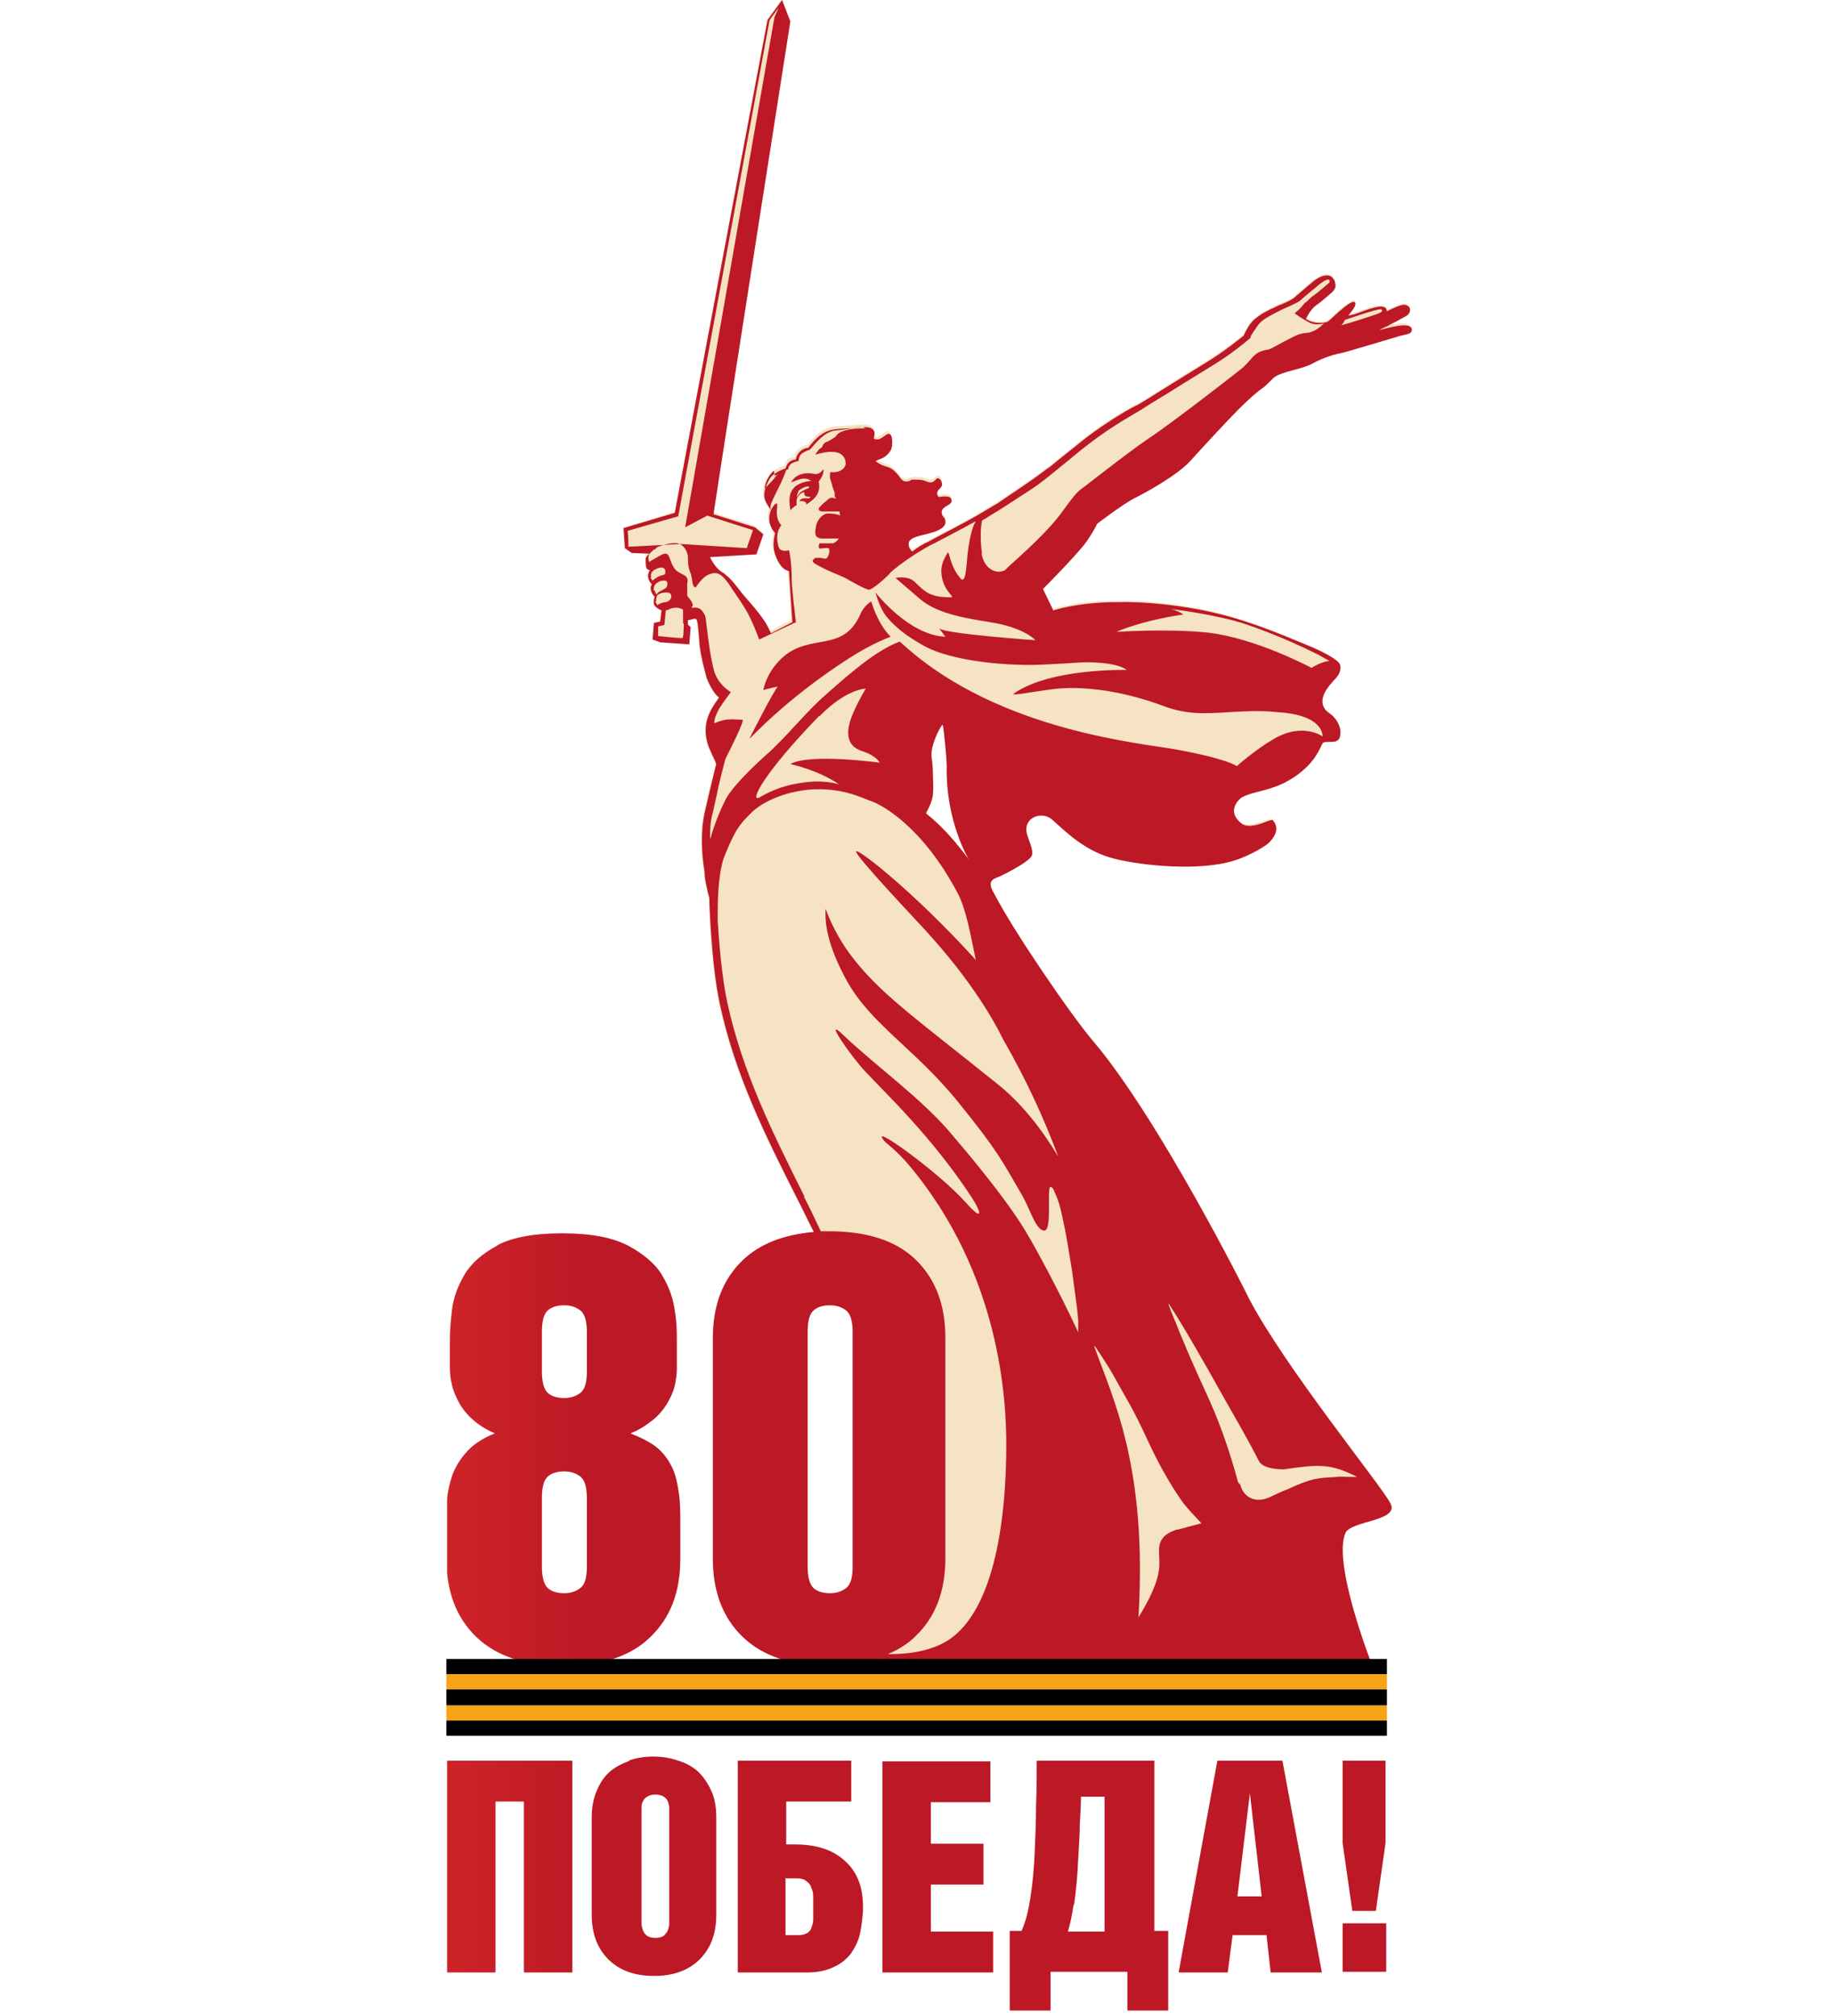 <?xml version="1.0" encoding="UTF-8"?>
<svg id="_Слой_1" data-name="Слой_1" xmlns="http://www.w3.org/2000/svg" xmlns:xlink="http://www.w3.org/1999/xlink" version="1.1" viewBox="0 0 265 291.3">
  <!-- Generator: Adobe Illustrator 29.1.0, SVG Export Plug-In . SVG Version: 2.1.0 Build 142)  -->
  <defs>
    <style>
      .st0 {
        fill: none;
      }

      .st1 {
        fill: url(#_Безымянный_градиент);
      }

      .st2 {
        fill: #f6a316;
      }

      .st3 {
        clip-path: url(#clippath-1);
      }

      .st4 {
        clip-path: url(#clippath-3);
      }

      .st5 {
        clip-path: url(#clippath-4);
      }

      .st6 {
        clip-path: url(#clippath-2);
      }

      .st7 {
        clip-path: url(#clippath-6);
      }

      .st8 {
        clip-path: url(#clippath-5);
      }

      .st9 {
        fill: #f5e3c3;
      }

      .st10 {
        clip-path: url(#clippath);
      }
    </style>
    <clipPath id="clippath">
      <rect class="st0" x="34" y="-30.6" width="197" height="352.4"/>
    </clipPath>
    <clipPath id="clippath-1">
      <path class="st0" d="M194,284.9h6.3v-7h-6.3v7ZM64.6,254.4v30.6h7v-24.7h4.1v24.7h7v-30.6h-18.1ZM113.6,271.4h1.6c.5,0,1,.1,1.3.4.3.2.6.5.7.9.2.4.3.8.3,1.3s0,1,0,1.5c0,.8,0,1.4,0,1.9s-.2.9-.3,1.3c-.2.3-.4.6-.8.7-.3.2-.8.2-1.4.2h-1.5v-8.3ZM106.6,254.4v30.6h10c1.6,0,2.9-.3,3.9-.8,1.1-.5,1.9-1.2,2.5-2,.6-.9,1.1-1.9,1.3-3,.2-1.1.4-2.4.4-3.6,0-2.9-.8-5.1-2.6-6.7-1.7-1.6-4.1-2.4-7.2-2.4h-1.3v-6.2h9.4v-5.9h-16.4ZM127.5,254.4v30.6h16v-5.9h-9v-6.8h7.6v-5.9h-7.6v-6h8.6v-5.9h-15.6ZM155.2,275.2c.2-1.5.4-3.2.5-4.9.1-1.8.2-3.6.3-5.4,0-1.9.2-3.6.2-5.3h3.4v19.5h-5.3c.3-1,.6-2.3.8-3.8M149.8,254.4c0,2,0,4.2-.1,6.5,0,2.3-.1,4.6-.2,6.9-.1,2.2-.3,4.4-.6,6.3-.3,2-.7,3.6-1.3,4.9h-1.7v11.5h5.9v-5.6h11.1v5.6h5.9v-11.5h-2v-24.6h-16.9ZM180.6,259.1h0l1.7,14.9h-3.5l1.8-14.9ZM175.9,254.4l-5.6,30.6h7.1l.7-5.4h4.9l.6,5.4h7.4l-5.7-30.6h-9.3ZM194,254.4v11.9l1.4,9.8h3.4l1.4-9.8v-11.9h-6.3ZM93.5,279.7c-.3-.2-.5-.5-.6-.8-.1-.3-.2-.6-.2-.9,0-.3,0-.6,0-.8v-15.1c0-.3,0-.5,0-.9,0-.3,0-.6.2-.9.1-.3.3-.5.6-.7.3-.2.7-.3,1.2-.3s.9.1,1.2.3c.3.2.5.4.6.7.1.3.2.6.2.9,0,.3,0,.6,0,.9v15.1c0,.2,0,.5,0,.8,0,.3-.1.6-.2.9-.1.3-.3.5-.6.8-.3.2-.7.3-1.2.3-.5,0-.9-.1-1.2-.3M91,254.4c-1.1.4-2.1.9-2.9,1.6-.8.7-1.4,1.6-1.9,2.8s-.7,2.4-.7,3.9v13.9c0,2.8.8,4.9,2.4,6.5,1.6,1.6,3.8,2.4,6.6,2.4s5-.8,6.6-2.4,2.4-3.7,2.4-6.5v-13.9c0-1.5-.2-2.8-.7-3.9s-1.1-2-1.9-2.8c-.8-.7-1.8-1.3-2.9-1.6-1.1-.4-2.3-.6-3.6-.6s-2.5.2-3.6.6M79.2,229.5c-.6-.5-.9-1.6-.9-3.2v-9.8c0-1.7.3-2.7.9-3.2.6-.5,1.4-.7,2.3-.7s1.6.2,2.3.7c.7.5,1,1.6,1,3.2v9.8c0,1.7-.3,2.7-1,3.2-.7.5-1.4.7-2.3.7s-1.7-.2-2.3-.7M79.2,201.3c-.6-.5-.9-1.6-.9-3.2v-5.6c0-1.7.3-2.7.9-3.2.6-.5,1.4-.7,2.3-.7s1.6.2,2.3.7c.7.5,1,1.6,1,3.2v5.6c0,1.7-.3,2.7-1,3.2-.7.5-1.4.7-2.3.7-.9,0-1.7-.2-2.3-.7M72,179.9c-2.3,1.2-3.9,2.6-4.9,4.3-1,1.7-1.6,3.4-1.8,5.1-.2,1.7-.3,3.2-.3,4.2v4.2c0,.7.1,1.6.3,2.4.2.9.6,1.8,1.1,2.7.5.9,1.2,1.7,2,2.4.8.7,1.9,1.4,3.1,1.9-1.7.7-3,1.5-4,2.6s-1.6,2.1-2.1,3.3c-.4,1.2-.7,2.4-.8,3.6,0,1.2-.1,2.4-.1,3.5v5.1c0,4.7,1.4,8.5,4.3,11.3,2.9,2.8,7.1,4.2,12.6,4.2s9.8-1.4,12.6-4.2c2.9-2.8,4.3-6.5,4.3-11.3v-5.1c0-1.5,0-3-.2-4.3s-.4-2.5-.9-3.6c-.5-1.1-1.2-2.1-2.1-2.9s-2.3-1.5-4-2.2c1.3-.5,2.3-1.2,3.2-1.9s1.6-1.6,2.1-2.4c.5-.9.9-1.7,1.1-2.6.2-.9.3-1.7.3-2.4v-4.2c0-1.1,0-2.5-.3-4.2-.2-1.7-.8-3.4-1.8-5.1-1-1.7-2.7-3.1-4.9-4.3-2.3-1.2-5.4-1.8-9.6-1.8-4.1,0-7.3.6-9.5,1.8M124.3,88.8c-2.5,5.5-7,2.7-11,6-2.6,2.2-3,4.9-3,4.9,0,0,1.1-.3,2.1-.5-.5.4-4,7.3-4.1,7.5,0,.2,4.9-5.5,14.4-11.6,3.4-2.2,6-3.1,6-3.1-2-2-2.8-5.1-2.8-5.1,0,0-1.1.6-1.6,1.9M115.3,71c.4-.4,1.1-.7,1.3-.7.2,0,.3,0,.3,0,0,0,0,.1,0,.2,0,0-.8.3-1.2.6-.3.3-.5.6-.6.8,0,.2,0,.3,0,.3,0,0,0-.8.3-1.2M117.8,68.5c-2.7-.6-3.5,1.2-3.5,1.2,1.1-.4,2-.9,2.9-.2-.6,0-1.9.3-2.5,1-.9,1-.6,2.3-.5,3.2,0,.1.5-.6.9-.7,0-.3,0-.4,0-.8.2-.6.6-1,1.1-1.1,0,.7.2.6.9.7,0,0,0,.1-.2.2h-.2c-.2,0-.3,0-.5,0-.2,0-.5.1-.7.4.6,0,1,0,1,.5,1.4-.9,2.1-1.7,1.8-3.3.4-.6.7-1,.7-1.8-.4.4-.6.7-1.2.7M158.2,194.5s1.8,2.6,2.9,4.6c1.6,3,2.4,3.9,5.1,9.8,1.5,3.2,3.4,6.4,4.8,8.3.5.6.9,1.1,1.2,1.4l1.4,1.5-3.4.9c-.1,0-.2,0-.4.1-2.4.8-2.4,2.3-2.3,3.7,0,1.4.5,3.2-3,8.9,1.3-21.8-3.7-31.6-6.4-39.2M117.6,229.5c-.6-.5-.9-1.6-.9-3.2v-33.8c0-1.7.3-2.7.9-3.2.6-.5,1.4-.7,2.3-.7s1.6.2,2.3.7c.7.5,1,1.6,1,3.2v33.8c0,1.7-.3,2.7-1,3.2-.7.5-1.4.7-2.3.7s-1.7-.2-2.3-.7M178.9,214.2c-.8-3-2.2-7.6-4.2-12-3.2-7-2.9-6.5-4.3-9.8-.2-.6-1.9-4.5-1.5-4,2.2,3.4,4.9,8.1,7.8,13.3,1,1.8,3.7,6.4,5.2,9.4.6,1.2,3.2,1.2,3.6,1.2,5-.7,6.7-.9,10.6,1.1,0,0-.4,0-.9,0-.6,0-1.5-.1-2.1,0-2.6.2-3.2,0-7.1,1.8-.6.2-1.6.7-2.7,1.2-.5.2-1,.3-1.4.3-1.2,0-2.3-.7-2.7-2.2M116.3,173c-4.6-9.2-9-18-11.2-28.1-.8-3.7-1.2-8.7-1.4-11.9,0-2.6,0-6,.8-8.8.3-.8,1-2.6,1.8-4,.8-1.4,1.8-2.3,2.4-2.9.6-.6,3.3-2.7,8.1-3.2,4.9-.4,7.7,1.2,9.2,1.7,1.4.5,7.3,3.6,12.4,13.3,1.2,2.3,1.8,5.8,2.6,9.6-9-9.9-17-16.1-17.3-15.7-.3.5,9.2,10.5,10,11.4.4.5,6.4,6.7,10.6,14.5,0,0,0,0,0,0,.2.4.4.8.6,1.2,3.4,5.9,6,11.6,8,17-2.4-4-5.3-7.7-8.8-10.5-12.2-9.8-17.2-13.2-21.4-18.9-2.4-3.3-3.4-6.4-3.4-6.4-.2,2.7.7,6.1,3,10.3,3.5,6.4,9.9,9.9,16.2,17.7,5.8,7.2,6.1,8.1,9.3,13.6,1.1,2,1.9,4.9,3.1,4.9s.3-6.4.9-6.3c.3,0,.5.5.6.8.7,1.4,1,3,1.3,4.5.5,2.2.8,4.5,1.2,6.8.3,2.4.7,4.8.9,7.2,0,.3,0,.6,0,.9,0,.2,0,.6,0,.8-2.9-6.2-6-11.9-7.6-14.6-3.2-5.3-9.5-12.6-10.6-13.9-4.2-5.1-11.2-10.1-15.7-14.4-3.2-3.1,1.1,3.1,3.2,5.3,2.9,3.1,9.6,9.4,15.3,18.1,1.6,2.5,1.5,3.4-.8.8-4-4.5-14.6-12.1-11.7-8.8,0,0,1.9,1.5,3.4,3.3,13.4,15.9,14.1,34.4,14.1,40.5,0,10-1.5,23.7-8.4,28.2-3.3,2.1-7.8,2-8.7,2,1.6-.7,2.9-1.5,4-2.6,2.9-2.8,4.3-6.5,4.3-11.3v-31.8c0-4.7-1.4-8.5-4.3-11.3s-7.1-4.1-12.6-4.1-.8,0-1.1,0c-.8-1.7-1.6-3.4-2.5-5.1M133.8,117.5c.2-.4.9-1.6,1-2.7.1-1.1,0-2.1,0-2.9s-.1-2-.2-2.5c-.2-1.6,1.2-4.4,1.6-4.7.2.5.6,5.2.6,5.9-.2,8.1,3.2,13.6,3.2,13.6-3.7-5-6.1-6.5-6.2-6.7M118.4,103.5c3.9-4,6.7-4,6.7-4,0,0-1.9,3.1-2.4,5.2-.4,1.8,0,3.2,1.8,3.8,2.2.7,2.6,1.7,2.6,1.7,0,0-10.1-1.4-12.9.2,0,0,3.9.8,7,2.9-.2,0-2.1-.7-5.3-.2-3.1.4-5.1,1.5-6.3,2.2,0,0-.1,0-.2,0-.6,0,.7-3.3,9-11.9M171,88.8c-.4-.3-1-.6-1.8-.8,3.3.4,6.4,1,8.8,1.6,2.4.6,7.5,2.5,12.5,5,.3.2,1.1.6,1.6.9-1.2.1-2.6,1-2.6,1,0,0-8-4.3-15-5.1-5.8-.6-13.2-.1-13.2-.1,0,0,3.5-1.6,9.6-2.5M95.1,92.1v-1.6c.1,0,.9-.2.9-.2l.2-2.1c.2,0,.6-.2.8-.3,1.1-.3,1.7.2,1.7.2v1.9c-.1,0,.1.1.1.1,0,0,0,2-.2,2.1,0,0,0,0-.1,0-.6,0-3.4-.3-3.4-.3M94.8,86.9c0-.7.2-.9.2-.9,0,0,.4-.4,1.3-.4.6,0,.7.3.7.6s-.3.7-.8.8c-.4,0-1.2.3-1.2.5,0-.1-.2-.3-.3-.6M94.5,85.4c-.3-1.1,1-1.5,1.2-1.5.2,0,.5-.1.7.2,0,.1.2.7-.4,1-.6.3-.8.4-1,.6,0,0-.1.2-.1.2-.1-.1-.2-.2-.3-.6M94.1,83.4c-.3-1,1-1.3,1.3-1.4.2,0,.5,0,.7.3,0,.1.1.3,0,.6-.1.2-.4.2-.7.3-.5.2-.9.5-1.1.7-.1-.1-.3-.4-.3-.5M112,68.8c.6-.6,1.9-1,1.9-1,0,0,0-.6.6-.9.4-.2.9-.3.9-.3,0,0,0-.8.5-1.1s.7-.4,1.1-.5c1-1.1,2.1-2.6,3.7-2.8,1.2-.1,2.3-.3,2.9-.4.1,0,1.2-.2,1.4.1-.9,0-2.1,0-3.2.4-.9.3-.9.7-1.2.9s-.8.5-1,.6c-.2,0-.5.2-.7.5-.1.2,0,.3-.4.5-.3.2-.7.9-.7.9,0,0,1.6-.5,2.5-.4,1.2,0,1.9.7,1.9,1.7,0,.5-.7,1.4-2.2,1.2,0,0-.2.6,0,1.1.1.4.4,1.4.6,1.9,0,.1,0,.2,0,.3,0,0,0,0,0,0h0c0,.2,0,.3.2.5,0,.1,0,0-.2,0-.2-.1-.6-.2-1,.2l-.6.5c-.3.3-.8.7-.7.9s.2.3.5.3c.3,0,1.7,0,2.2,0,.1,0,.2,0,.3,0h0s0,.3.1.6c-.5-.3-1.5-.3-1.6-.3-.3,0-.5,0-.8.2-.4.2-1,.9-1.1,1.7-.3,1.4,0,1.8,1.5,1.7h0c.7,0,1.1,0,1.6,0s0,0,.2,0c-.3.5-.8.7-.8.7,0,0-.3,0-.5,0-.4,0-.7,0-.9,0-.3,0-.5,0-.6,0-.3.9.1.8.6.7.3,0,.7-.1.8.1.1.3,0,.9-.3,1.3-.1.2-.5.1-.9,0-.3,0-.7,0-.8,0-.7.5-.4.7.8,1.3.8.5,3.2,1.4,3.7,1.7s3,1.7,3.3,1.6c.8-.2,3-2.3,3-2.4,1.4-1.4,5.2-3.8,6.4-4.3.9-.5,3.7-1.9,6-3.2-.5.8-.9,2.3-1.2,4.8-.2,2.3-.3,4.2-1,3.5-1.7-2-1.6-4.2-1.9-3.7-.9,1.5-1,2.3-.8,3.5.4,2.2,2,2.9,1.3,2.9-2.8,0-3.6-.6-5.2-2.2-1-1-2.8-.6-2.8-.6,0,0,1.6,1.4,3.6,3.1,2.6,2.2,7.1,2.8,10.1,3.3,5,.8,6.5,2.6,6.5,2.6,0,0-12.9-.9-13.9-1.7l.9,1.2c-5.3-.2-10.1-6.4-10.1-6.4,0,0,.6,2.3,1.6,3.5,1.4,1.7,3.1,2.9,5.2,4.1,4.3,2.5,13.1,3.1,17.9,2.8,1.9-.1,3.9-.2,5.2-.3,5.2-.1,6.4,1.1,6.4,1.1,0,0-11-.3-16.3,3.4-.6.4,2.4-.2,4.7-.5,5.4-.9,11.8.4,16.9,2.3,3.4,1.3,6.1,1.1,9.4.9,2-.1,4.3-.3,7.1,0,6.8.4,6.5,3.5,6.5,3.5,0,0-2.9-2.1-7.1.4-2.6,1.5-5.3,3.9-5.3,3.9,0,0-1.1-1-8.7-2.4-4.8-.9-25.4-2.6-39.2-14.9-.3-.3-.6-.5-.8-.7-3.5,1.3-7.3,4.7-10.6,7.6-3,2.6-5.5,5.9-8.5,8.6,0,0-4.6,4-6,6.5-.3.6-1.5,3-2.3,5.9,0-1.3,0-2.6.4-3.9.3-1.4.6-2.6.8-3.7.3-1.3.7-2.8,1-4,.8-1.6,2.8-5.6,2.5-5.7-.7,0-1.9-.2-2.9.1-.5.1-.9.3-1.2.4,0-.7.3-1.3.7-2.1.5-.8,1.7-2.4,1.7-2.4,0,0-1.8-1-2.4-3-.5-1.8-.8-4.1-1-5.8-.2-1.4-.2-2.1-.4-2.4-.3-.6-.7-1.1-1.6-1,0,0-.2,0-.3,0,0-.1.2-.2.2-.3,0-.7-.8-1.2-.8-1.5,0-.4,0-1.2,0-1.7.4-1.5-1.3-1.1-2-2.4-.7-1.2-.5-2.4-1.8-1.7-.5.3-1.3.7-1.7,1-.3-.9,0-1.2.7-1.8.2,0,.3-.2.4-.3,1-.5,2.4-.7,3-.6,1,.2,1.5,1.4,1.5,2,0,.6,0,1.4.3,2.1.3.7.3,1.4.4,1.8s.4.5.4.5c.9-1.3,1.5-1.9,2.6-2.1.6,0,1.1,0,2.3,1.7.2.4,1.4,2,2.3,3.5.9,1.4,2,4.4,2,4.4l5.3-2.5s-.6-4.9-.6-6c0-3-.4-4.4-.4-4.4,0,0-.7.2-1,0-.2,0-.5-.2-.6-.9-.4-1.8.5-2.7.5-2.7-.5-.5-.8-1.4-.6-2.7.1-.9-.5-.3-.9.5-.1-.2-.1-.5,0-.9.7-1.7,1.6-3.1,2.2-4.9,0,0-.3,0-.7.2-.3.1-.7.6-1.1,1.1-.3.4-.9.9-1.3,1.4,0-.1,0-1.3,1.3-2.6M194.4,46.2s1.8-.6,2.7-.9c2.3-.7,2.5-.7,2.6-.5.1.3-.5.5-.8.6-.8.3-4.6,1.5-5.1,1.6.3-.3.4-.5.6-.9M141.9,80.1c-.3-2.2-.2-4,0-4.9.4-.2.7-.4,1-.6,2.2-1.3,3.6-2.3,5.8-3.7,1.6-1,3.5-2.6,5.7-4.4,1-.8,1.9-1.6,3-2.4,3.3-2.6,7.4-4.8,7.5-4.9.9-.6,2.2-1.4,3.7-2.3,1.9-1.2,4.2-2.6,6.3-3.9,3.2-1.9,5.7-4.1,5.8-4.2v-.2c.5-.8,1.1-1.7,1.4-2,.6-.6,2-1.3,2.8-1.7l.4-.2c.9-.4,2.1-.9,2.6-1.3.5-.5,2.3-1.9,2.6-2.2.5-.4,1.2-.9,1.5-.8,0,0,.3.2,0,.5,0,0-1.6,1.4-2.2,1.8-.3.2-.5.4-.7.6-.2.2-.4.4-.6.5-.9,1.2-1.5,1.4-1.4,1.5.8.6,1.9,1.2,1.9,1.2.8.5,1.7.4,2.3.2-.7.8-1.8,1.4-2.5,1.4-1.1.1-1.6.4-2.2.7-1.6.8-2.9,1.6-3.3,1.7-2.1.3-2.1,1.1-3.7,2.6-.7.6-10.5,8.2-13.7,10.3-3.1,2.1-9,6.8-9.6,7.2-1.3.9-2.5,3.2-4.4,5.3-2.8,3.1-6.3,6-6.6,6.4-.2.2-.6.3-1,.3-.9,0-2.2-.7-2.5-2.8M90.7,76.7c.3-.1,7.3-2.1,7.3-2.1L111.2,2.9l1.3-1.8-.6,1.4-12.9,73.7,3.2-1.7,6.6,2.1-.9,2.6-9.5-.6-7.6.4c0-.4,0-1.7-.1-2.2M113,0h0s-2.1,2.9-2.1,2.9l-13.4,71.2-7.4,2.2.2,2.9,1,.7h0s2.6.1,2.6.1c-.2.1-.6.4-.6.8,0,.4,0,1.2.2,1.4.3.2.4.2.4.2,0,0-.4.6-.2,1.2.2.6.5.8.5.8,0,0-.3.4-.1,1,.2.6.5.8.5.8,0,0-.3.9,0,1.3.4.5,1,.7,1,.7l-.2,1.6-.9.2-.2,2.4,1.1.4,4.2.3.2-2.5s-.4-.3-.4-.4,0-.4,0-.6c.2,0,.5-.1.9-.2.2,0,.3,0,.4.2.2.7.3,2.4.4,3.7.2,1.6.6,3.1,1,4.6,0,0,.7,2,1.8,2.9-.3.4-.7,1-1,1.5-1.6,2.7-.8,5.1-.1,6.5.2.5.5,1,.7,1.6-.5,1.9-1.4,5.8-1.7,7.1-.6,2.9-.4,6,0,8.4,0,.9.2,1.8.4,2.6.1.7.3,1.1.3,1.3,0,.9.3,9.6,1.5,15.2,2.2,10.3,6.6,19.1,11.3,28.4.8,1.5,1.5,3.1,2.3,4.6-4.4.4-7.8,1.7-10.3,4.1-2.9,2.8-4.3,6.5-4.3,11.3v31.8c0,4.7,1.4,8.5,4.3,11.3,2.9,2.8,7.1,4.2,12.6,4.2s5.1-.3,7.2-1v.6c-.1,0,1,0,1,0,0,0,0,0-.1,0,0,0,20.1.1,38.8.2l29.9.2s0,0,0,0c.8,0,1.4,0,1.6,0,0,0-5.8-14.7-3.9-19.2.8-1.8,7.9-1.7,6.5-4.3-1.5-2.8-15.3-19.7-20.5-29.7-.1-.3-12.9-25.8-22.4-37-3.4-4-11.7-16.2-14.3-21.3-1.2-1.9-.2-2.2.6-2.5.7-.3,4.5-2.2,4.8-3.1.3-.9-.7-2.6-.8-3.5-.2-2.1,2.3-2.9,3.7-1.7,1.9,1.7,4.6,4.4,8.4,5.5,3.3,1,11.6,2,17,.7,2.6-.6,5.2-2.2,5.8-2.7,1.3-1.2,1.6-2.4.7-3.4,0-.1-.7.1-1.4.4-1.1.4-2.5.7-3.2,0-2.2-1.8-.1-3.5,0-3.6,1.5-.9,3.5-.9,6.1-2.1,2.8-1.4,4-3,4.4-3.5,1.1-1.6,1.1-2.1,1.4-2.4.2-.1.5-.1.9-.1.6,0,1.3,0,1.5-.7.2-.7.1-1.7-.7-2.7-.7-.9-1.3-.8-1.7-1.8-.6-1.6,1.2-3.3,1.9-4.1.6-.7.7-1.5.5-1.9,0,0-.1-.9-5-2.9-2.5-1-7.4-3.2-12.9-4.5-5-1.2-10.5-1.7-14.2-1.6-5.8,0-9.3,1.2-9.3,1.2l-1.5-3.1s5.7-5.7,6.6-7.3c1-1.5,1.2-2.1,1.2-2.1,0,0,3.8-2.9,5.4-3.7,1.6-.8,6-3.2,8-5.3,1.9-2.1,5.7-6.2,7.1-7.6,1.4-1.4,2.9-2.7,3.4-3,.5-.3,1.4-1.4,1.9-1.7,1.3-.8,3.7-1,5.4-1.9,1.8-1,3.6-1.4,4.2-1.5,1.5-.4,5.5-1.6,7.5-2.2,1.8-.6,2.5-.4,2.6-1.1.1-1.5-4.1-.1-4.7,0,.5-.3,1-.5,1.2-.6.7-.4,1.4-.7,1.7-.9,1.1-.6,1.4-.7,1.5-1.2.1-.4,0-.7-.5-.9-.4-.2-1.1.1-1.8.4-.5.2-1,.5-1,.5,0-.4-.3-.7-.8-.7-.6,0-1.4.2-2.5.6-1,.4-2,.7-2.3.7.6-.7.7-.9.7-.9,0,0,.5-.6.3-1,0,0-.3-.2-.5,0-.5.2-1.4.9-2.9,2.3-.2.2-.3.3-.6.5-.6.2-1.6.2-2.2,0-.4-.1-.7-.3-.9-.4,0,0,.6-1.4,1.5-2,.6-.4,2.2-1.8,2.3-1.9.6-.6.5-1,.4-1.3,0-.4-.3-.7-.5-.9-1-.7-2.6.6-2.8.8-.4.3-2.1,1.8-2.7,2.3-.4.3-1.5.8-2.3,1.1l-.4.2c-.9.4-2.1,1-3,1.8-.6.5-1.3,1.8-1.5,2.3-.5.4-2.8,2.3-5.6,4-2.1,1.3-4.4,2.7-6.3,3.9-1.4.9-2.7,1.7-3.6,2.2-.2,0-4.3,2.3-7.7,5-1,.8-2,1.6-3,2.4-.8.6-1.5,1.3-2.3,1.8-2,1.6-6.5,4.5-7,4.9-.7.4-1.4.8-2.2,1.3-2.1,1.3-6.7,3.6-7.9,4.3-.5.2-1.4.7-2.3,1.4,0,0,0,0,0,0h0c-.2-.2-.5-.6-.5-.9-.2-1.2,1.5-1.3,3.2-1.8,1.2-.3,2.2-.9,2.1-1.6,0-.7-.4-.6-.5-1.1-.3-1.1,1.2-1.2,1.4-1.8,0-.2,0-.6-.4-.7s-.7-.1-1.3,0c-.3.1-.6-.5-.2-1,.4-.4.6-.6.5-1-.2-.7-.6-.8-.8-.6-.2.2-.5.6-1,.5s-.7-.4-2-.4-.5,0-.7.1c-.4.2-.9.3-1.3-.1-.4-.4-1-1.6-2.3-1.9-1-.3-1.5-.8-1.5-.8,0,0,1.2-.4,1.6-.8.7-.7.7-.9.8-1.4,0-.2.2-1.8-.6-1.7-.2,0-1,.8-1.5.8-.5,0-.6-.1-.5-.4.2-.6,0-1-.4-1.2-.6-.4-2.2,0-3.5,0-1.3.1-2.4,0-3.6.8-1.1.7-2,2-2,2,0,0-.9,0-1.5.9-.3.4-.3.8-.3.8,0,0-.9,0-1.3.8-.2.4-.2.5-.2.5,0,0-1.7.5-2.3,1.5-.6,1.1-1.1,2.3-.5,3.4.5.9.7,1.1.7,1.1,0,0-.4.9-.2,1.8.3,1.1.7,1.4.8,1.5,0,.2-.5,1.6,0,3.1.8,2.4,2,2.4,2,2.4,0,0,.2,2.8.3,4.5.1,1.7.2,2.9.2,2.9,0,0-3.1,1.6-3.1,1.6,0,0-.4-.9-.7-1.4-1.2-1.9-2.8-3.5-3.5-4.4-.7-.9-1.6-2.1-2.2-2.5-.1-.1-.4-.4-.8-.6-1-.7-1.6-2.1-1.6-2.1l6.7-.4,1-2.9-1.2-1-6-1.9c1-6.8,11.1-71.2,11.1-71.2L113,0h0Z"/>
    </clipPath>
    <linearGradient id="_Безымянный_градиент" data-name="Безымянный градиент" x1="-3808.2" y1="2503.9" x2="-3807.2" y2="2503.9" gradientTransform="translate(531188.1 -349064.2) scale(139.5)" gradientUnits="userSpaceOnUse">
      <stop offset="0" stop-color="#e96512"/>
      <stop offset=".5" stop-color="#e4362c"/>
      <stop offset=".7" stop-color="#df332b"/>
      <stop offset=".8" stop-color="#d22829"/>
      <stop offset="1" stop-color="#bd1826"/>
    </linearGradient>
    <clipPath id="clippath-2">
      <rect class="st0" x="34" y="-30.6" width="197" height="352.4"/>
    </clipPath>
    <clipPath id="clippath-3">
      <rect class="st0" x="34" y="-30.6" width="197" height="352.4"/>
    </clipPath>
    <clipPath id="clippath-4">
      <rect class="st0" x="34" y="-30.6" width="197" height="352.4"/>
    </clipPath>
    <clipPath id="clippath-5">
      <rect class="st0" x="34" y="-30.6" width="197" height="352.4"/>
    </clipPath>
    <clipPath id="clippath-6">
      <rect class="st0" x="34" y="-30.6" width="197" height="352.4"/>
    </clipPath>
  </defs>
  <g class="st10">
    <path class="st9" d="M199.3,47.5c.5-.3,1-.5,1.2-.6.7-.4,1.4-.7,1.7-.9,1.1-.6,1.4-.7,1.5-1.2.1-.3,0-.7-.5-.9-.7-.3-2.8.9-2.8.9,0-.4-.3-.7-.8-.7-.6,0-1.4.2-2.5.6-1,.3-2,.7-2.3.7.6-.7.7-.9.7-.9,0,0,.5-.6.3-1,0-.1-.3-.2-.5,0-.5.2-1.4.9-2.9,2.3-.2.2-.3.3-.6.5-.6.2-1.6.2-2.2,0-.4-.1-.7-.3-.9-.4,0,0,.6-1.3,1.5-2,.6-.4,2.2-1.8,2.3-1.9.6-.6.5-1,.4-1.3,0-.4-.3-.7-.5-.9-1-.7-2.6.7-2.8.8-.4.3-2.1,1.8-2.7,2.3-.4.3-1.5.8-2.3,1.1l-.4.2c-.9.4-2.1,1-3,1.8-.6.5-1.3,1.8-1.5,2.3-.5.4-2.8,2.3-5.6,4-2.1,1.3-4.4,2.7-6.3,3.9-1.4.9-2.7,1.7-3.6,2.2-.2,0-4.3,2.3-7.7,5-1,.8-2,1.6-3,2.4-.8.7-1.5,1.3-2.3,1.8-2,1.6-6.5,4.5-7,4.9-.7.4-1.4.8-2.2,1.3-2.1,1.3-6.7,3.7-7.9,4.3-.5.2-1.4.7-2.3,1.3,0,0,0,0,0,0h0c-.3-.3-.5-.6-.5-.9-.2-1.2,1.5-1.3,3.2-1.8,1.2-.3,2.2-.9,2.1-1.6,0-.7-.4-.6-.5-1.1-.3-1.2,1.2-1.2,1.4-1.8,0-.2,0-.6-.4-.7s-.7-.1-1.3,0c-.3,0-.6-.5-.2-1,.4-.4.6-.6.5-1.1-.2-.7-.6-.8-.8-.6s-.5.6-1,.5-.7-.4-2-.4-1.3.7-2.1,0c-.4-.4-1-1.6-2.3-1.9-1-.3-1.5-.8-1.5-.8,0,0,1.2-.4,1.6-.8.7-.7.7-.9.8-1.4,0-.2.2-1.8-.6-1.7-.2,0-1,.8-1.5.8s-.6-.1-.5-.4c.2-.6,0-.9-.4-1.2-.6-.4-2.2,0-3.5,0-1.3.1-2.4,0-3.6.8-1.1.7-2,2-2,2,0,0-.9,0-1.6.9-.3.4-.3.8-.3.8,0,0-.9,0-1.3.8-.2.4-.2.5-.2.5,0,0-1.7.5-2.3,1.5-.6,1.2-1.1,2.3-.5,3.4.5.9.7,1.1.7,1.1,0,0-.4.9-.2,1.8.3,1.1.7,1.4.8,1.5,0,.2-.5,1.6,0,3.1.8,2.4,2,2.4,2,2.4,0,0,.2,2.8.3,4.6.1,1.7.2,2.9.2,2.9,0,0-3.1,1.6-3.1,1.6,0,0-.4-.9-.7-1.4-1.2-1.9-2.8-3.5-3.5-4.4-.7-.9-1.6-2.1-2.2-2.5-.1-.1-.4-.3-.8-.6-1-.7-1.6-2.1-1.6-2.1l6.7-.4,1-2.9-1.2-1-6-1.9c1-6.8,11.1-71.2,11.1-71.2l-1-2.9h0s0,0,0,0h0s-2.1,2.8-2.1,2.8l-13.4,71.3-7.5,2.3.2,2.9,1,.7h0s2.6.1,2.6.1c-.2.1-.6.4-.6.8,0,.4,0,1.2.2,1.4.3.2.4.2.4.2,0,0-.4.6-.2,1.2s.5.8.5.8c0,0-.3.4-.1,1,.2.6.5.8.5.8,0,0-.3.9,0,1.3.4.5,1,.7,1,.7l-.2,1.6-.9.2-.2,2.4,1.1.4,4.2.3.2-2.5s-.4-.3-.4-.4,0-.4,0-.6c.2,0,.5-.1.9-.2.2,0,.3,0,.4.2.2.7.3,2.4.4,3.7.2,1.6.6,3.1,1,4.6,0,0,.7,2,1.8,2.9-.3.4-.7,1-1,1.5-1.6,2.7-.8,5.1-.1,6.5.2.5.5,1,.7,1.6-.5,1.9-1.4,5.8-1.7,7.1-.6,2.9-.4,6,0,8.4,0,.9.2,1.8.4,2.6.1.7.3,1.1.3,1.3,0,.9.3,9.6,1.5,15.2,2.2,10.3,6.6,19.1,11.3,28.4,5.6,11.1,11.4,22.7,13.9,37.9,1.9,11.4-2.1,28-2.1,28.1l-.2.7h1.2s0,0-.1,0c0,0,20.1.1,38.8.2l29.9.2h0s0,0,0,0c.8,0,1.4,0,1.6,0,0,0-5.8-14.7-3.9-19.2.8-1.8,7.9-1.7,6.5-4.3-1.5-2.8-15.3-19.7-20.5-29.7-.1-.3-12.9-25.8-22.4-37-3.4-4-11.7-16.2-14.3-21.3-1.2-1.9-.2-2.2.6-2.5.7-.3,4.4-2.2,4.8-3.1.3-.9-.7-2.6-.8-3.5-.2-2.1,2.3-2.9,3.7-1.7,1.9,1.7,4.6,4.4,8.4,5.5,3.3,1,11.6,2,17,.7,2.6-.6,5.2-2.2,5.8-2.7,1.3-1.2,1.6-2.4.7-3.4-.2-.2-3.4,1.5-4.7.5-2.2-1.8-.1-3.5,0-3.6,1.5-.9,3.5-.9,6.1-2.1,2.8-1.4,4-3,4.4-3.5,1.1-1.6,1.1-2.2,1.4-2.4.5-.4,2,.3,2.4-.8.2-.7.1-1.7-.7-2.7-.7-.9-1.3-.8-1.7-1.8-.6-1.6,1.2-3.3,1.9-4.1.6-.7.7-1.5.5-1.9h0s-.1-.9-5-2.9c-2.5-1.1-7.4-3.2-12.9-4.6-5-1.2-10.5-1.7-14.2-1.6-5.8,0-9.3,1.2-9.3,1.2l-1.5-3.1s5.7-5.7,6.6-7.3c1-1.6,1.2-2.1,1.2-2.1,0,0,3.8-2.9,5.4-3.7,1.6-.8,6-3.2,8-5.3,1.9-2.1,5.7-6.2,7-7.6,1.4-1.4,2.9-2.7,3.4-3,.5-.3,1.4-1.4,1.9-1.7,1.3-.8,3.7-1,5.4-1.9,1.8-1,3.6-1.4,4.2-1.6,1.5-.4,5.5-1.6,7.5-2.2,1.8-.6,2.5-.4,2.6-1.1,0-1.5-4.2-.1-4.7,0M133.8,117.5c.2-.4.9-1.6,1-2.7.1-1.1,0-2.1,0-2.9s-.1-2-.2-2.5c-.2-1.6,1.2-4.4,1.6-4.7.2.5.6,5.2.6,5.9-.2,8.1,3.2,13.6,3.2,13.6-3.7-5.1-6.1-6.5-6.2-6.7"/>
  </g>
  <g class="st3">
    <rect class="st1" x="64.6" y="0" width="139.6" height="290.5"/>
  </g>
  <g>
    <g class="st6">
      <polygon points="64.5 239.7 64.5 240.2 64.5 241.9 200.4 241.9 200.4 240.2 200.4 239.7 64.5 239.7"/>
    </g>
    <g class="st4">
      <polygon class="st2" points="64.5 241.9 64.5 242.4 64.5 244.1 200.4 244.1 200.4 242.4 200.4 241.9 64.5 241.9"/>
    </g>
    <g class="st5">
      <polygon class="st2" points="64.5 246.4 64.5 246.9 64.5 248.6 200.4 248.6 200.4 246.9 200.4 246.4 64.5 246.4"/>
    </g>
    <g class="st8">
      <polygon points="64.5 244.1 64.5 244.6 64.5 246.4 200.4 246.4 200.4 244.6 200.4 244.1 64.5 244.1"/>
    </g>
    <g class="st7">
      <polygon points="64.5 248.6 64.5 249.1 64.5 250.8 200.4 250.8 200.4 249.1 200.4 248.6 64.5 248.6"/>
    </g>
  </g>
</svg>